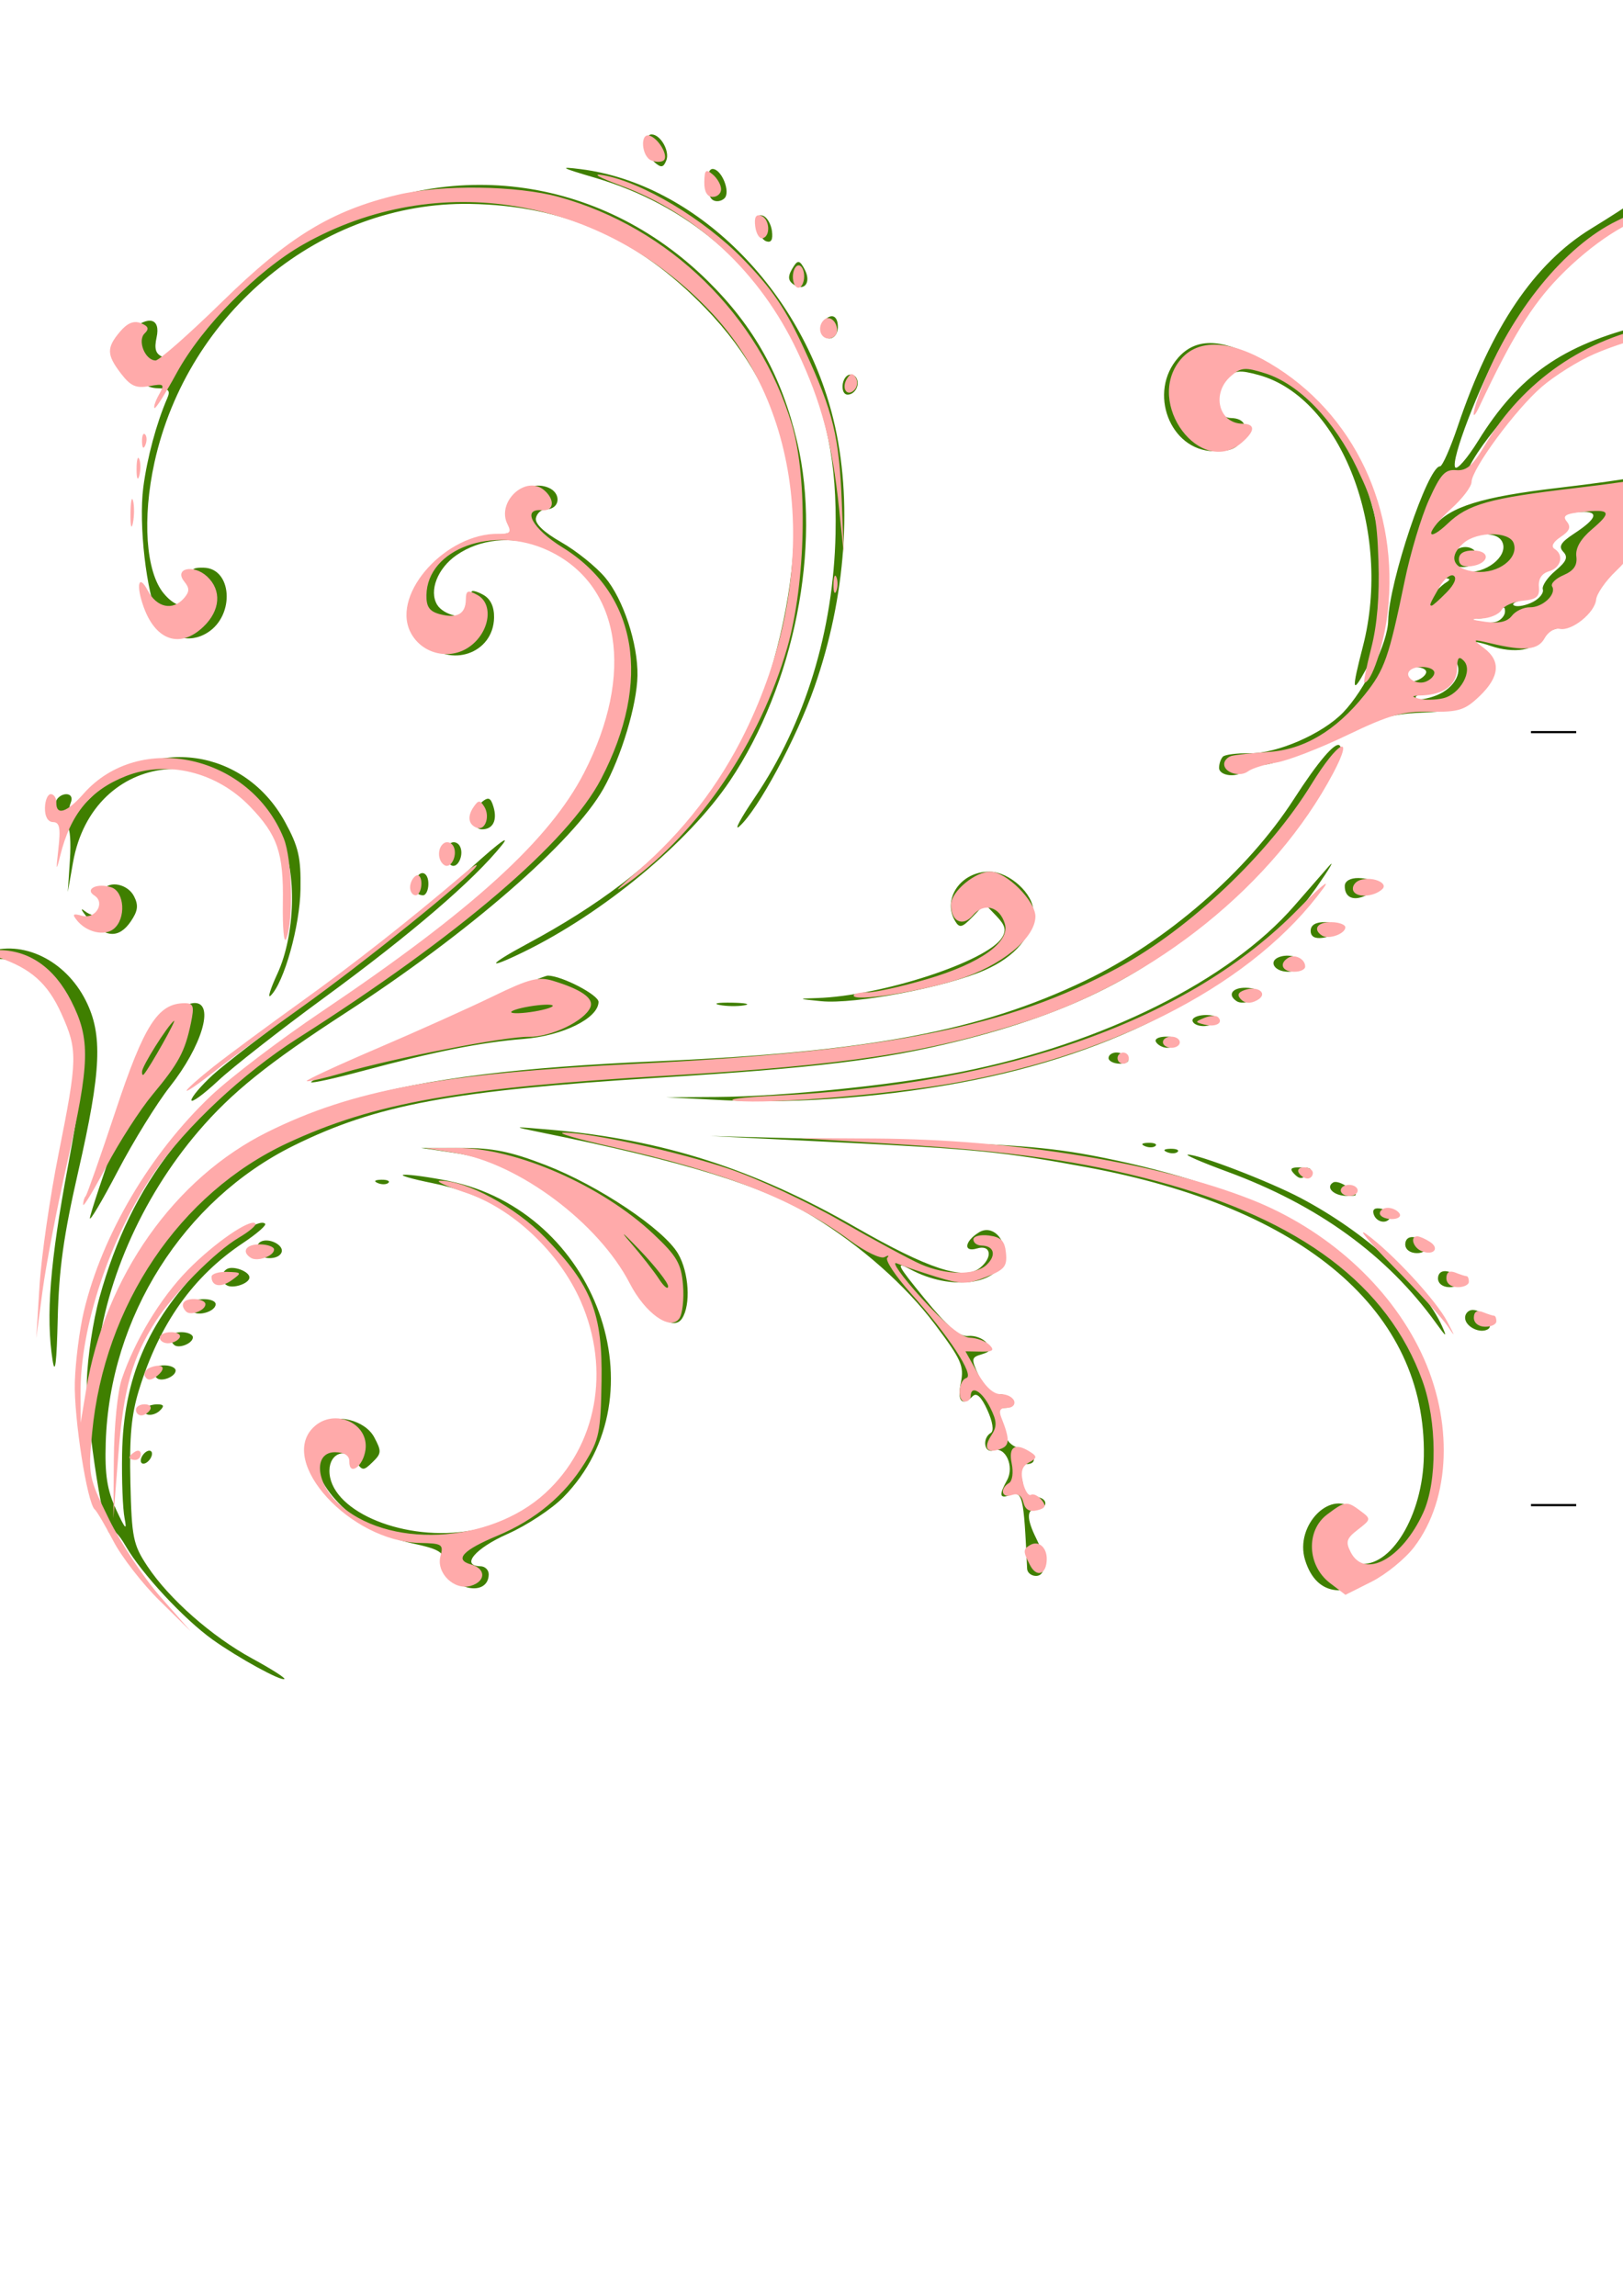 <?xml version="1.0"?><svg width="744.094" height="1052.362" xmlns="http://www.w3.org/2000/svg">
 <title>bflyflrsh</title>
 <g>
  <title>Layer 1</title>
  <path id="path3629" d="m722.628,335.593l-20.715,0" stroke-width="1px" stroke="#000000" fill-rule="evenodd" fill="none"/>
  <path d="m722.628,689.923l-20.715,0" id="path3631" stroke-width="1px" stroke="#000000" fill-rule="evenodd" fill="none"/>
  <path d="m-6.368,436.616c16.619,-6.08 36.334,3.427 45.694,22.035c7.856,15.618 7.128,32.066 -3.473,78.429c-6.715,29.369 -8.855,44.742 -9.39,67.455c-0.472,20.03 -1.214,26.142 -2.326,19.153c-3.208,-20.172 -1.209,-45.338 7.129,-89.733c5.281,-28.121 7.909,-48.546 6.989,-54.329c-3.642,-22.893 -19.917,-39.714 -38.743,-40.041c-10.913,-0.19 -11.991,-0.734 -5.881,-2.969zm32.099,-69.452c0.658,-1.748 2.783,-3.151 4.722,-3.117c2.089,0.036 2.902,1.615 1.995,3.873c-2.52,6.274 2.649,4.408 10.765,-3.886c26.544,-27.126 68.979,-20.979 87.415,12.662c6.228,11.365 7.371,16.307 7.141,30.865c-0.268,16.943 -7.557,42.935 -13.688,48.812c-1.526,1.463 -0.135,-3.052 3.092,-10.033c8.228,-17.802 9.013,-46.976 1.65,-61.39c-24.56,-48.085 -86.231,-41.367 -95.351,10.387l-2.38,13.506l0.965,-14.698c0.531,-8.084 0.052,-14.714 -1.064,-14.733c-2.988,-0.052 -6.646,-8.567 -5.262,-12.247zm13.185,50.496c2.4,1.916 6.108,2.846 8.24,2.066c4.38,-1.602 5.458,-9.229 1.315,-9.301c-1.483,-0.026 -1.968,-1.186 -1.079,-2.578c2.794,-4.373 11.203,-2.592 14.045,2.975c2.12,4.151 1.8,6.704 -1.44,11.491c-5.437,8.033 -11.902,7.676 -19.394,-1.071c-3.328,-3.886 -4.088,-5.498 -1.688,-3.582zm15.659,100.354c7.186,-20.284 13.13,-38.836 13.209,-41.226c0.166,-5.078 15.467,-17.136 21.608,-17.029c9.026,0.157 3.127,19.828 -11.504,38.363c-5.953,7.542 -16.704,24.942 -23.892,38.667c-7.188,13.726 -12.938,23.415 -12.778,21.531c0.16,-1.884 6.171,-20.022 13.357,-40.306zm-8.949,76.671c14.815,-53.109 41.617,-87.245 100.135,-127.535c84.634,-58.27 118.509,-91.723 130.797,-129.167c7.065,-21.528 7.547,-48.303 1.107,-61.55c-12.723,-26.172 -46.521,-37.035 -68.36,-21.97c-8.664,5.976 -12.73,16.349 -8.907,22.723c2.882,4.807 13.21,7.226 13.746,3.22c0.201,-1.502 0.672,-3.877 1.046,-5.278c0.374,-1.401 0.834,-3.161 1.022,-3.911c0.188,-0.75 2.612,-0.091 5.386,1.463c3.303,1.851 4.999,5.445 4.914,10.412c-0.285,16.577 -20.211,23.388 -32.134,10.984c-7.428,-7.728 -7.607,-13.942 -0.775,-26.845c6.098,-11.517 19.483,-20.257 33.546,-21.905c8.877,-1.04 9.762,-1.742 7.581,-6.013c-4.729,-9.261 6.492,-19.92 16.638,-15.804c6.205,2.518 5.422,9.982 -1.044,9.954c-2.078,-0.009 -4.158,1.785 -4.623,3.986c-0.543,2.571 3.618,6.546 11.625,11.108c6.859,3.908 15.896,11.165 20.083,16.128c8.307,9.847 15.102,30.424 14.852,44.976c-0.231,13.443 -7.418,37.32 -15.618,51.89c-13.695,24.334 -61.762,66.113 -118.179,102.718c-35.603,23.1 -52.249,36.496 -67.485,54.306c-26.434,30.901 -43.783,70.891 -46.867,108.03c-0.933,11.237 -1.082,16.988 -0.331,12.778c6.351,-35.588 21.812,-68.597 42.09,-89.86c40.8,-42.782 91.484,-57.656 214.808,-63.039c97.593,-4.26 148.56,-13.821 196.705,-36.9c37.352,-17.905 74.501,-50.189 95.806,-83.258c11.168,-17.334 19.095,-26.597 21.035,-24.579c4.489,4.67 -29.551,50.826 -54.928,74.477c-32.254,30.061 -67.739,48.098 -120.136,61.065c-34.658,8.577 -64.292,12.185 -137.453,16.737c-94.481,5.878 -129.104,12.331 -167.139,31.152c-50.417,24.948 -84.324,78.527 -86.092,136.04c-0.458,14.903 0.609,21.774 4.784,30.793c4.177,9.024 5.035,9.894 3.853,3.906c-0.837,-4.237 -1.349,-17.49 -1.139,-29.45c0.605,-34.426 11.62,-60.281 36.631,-85.981c12.468,-12.812 26.39,-22.194 28.962,-19.518c0.657,0.683 -3.88,4.623 -10.082,8.754c-23,15.322 -38.419,37.075 -47.747,67.363c-3.527,11.452 -4.457,21.445 -3.955,42.534c0.601,25.272 1.251,28.461 7.82,38.349c9.956,14.986 29.565,32.247 48.053,42.298c8.586,4.668 15.213,8.873 14.728,9.345c-1.285,1.248 -21.186,-9.651 -32.91,-18.023c-13.095,-9.35 -32.569,-30.306 -39.793,-42.821c-3.315,-5.742 -6.185,-8.485 -6.861,-6.557c-2.365,6.74 -11.48,-50.679 -11,-69.29c0.273,-10.552 2.887,-27.757 5.809,-38.233zm14.656,-443.41c7.806,-6.857 13.384,-5.273 11.53,3.274c-1.187,5.473 -0.475,7.729 2.865,9.085c3.378,1.37 10.411,-4.223 29.292,-23.298c13.666,-13.806 31.415,-29.058 39.442,-33.893c59.235,-35.681 131.406,-26.76 181.14,22.391c21.321,21.071 33.798,43.539 40.921,73.691c11.316,47.9 -1.309,111.547 -30.827,155.403c-19.061,28.319 -58.072,60.646 -94.756,78.518c-17.504,8.528 -16.256,5.903 1.802,-3.79c65.335,-35.073 98.881,-74.717 114.491,-135.306c16.914,-65.648 6.43,-115.577 -32.774,-156.087c-31.222,-32.262 -64.773,-47.108 -108.009,-47.794c-67.762,-1.074 -129.394,49.459 -144.597,118.558c-5.642,25.644 -3.928,50.084 4.203,59.923c7.643,9.249 15.361,6.834 13.365,-4.182c-1.244,-6.868 -0.729,-7.651 4.967,-7.552c13.072,0.227 14.445,21.756 1.895,29.713c-8.538,5.413 -18.047,2.547 -22.67,-6.833c-5.427,-11.009 -9.072,-42.722 -6.863,-59.71c1.762,-13.549 6.036,-29.432 10.999,-40.872c1.544,-3.559 0.625,-4.468 -4.609,-4.559c-7.801,-0.136 -16.763,-9.302 -16.63,-17.009c0.052,-3.034 2.223,-7.386 4.823,-9.67zm6.206,494.209c1.039,-1.008 3.645,-1.803 5.792,-1.765c2.865,0.05 3.137,0.811 1.022,2.865c-1.584,1.539 -4.191,2.333 -5.792,1.766c-1.601,-0.568 -2.061,-1.857 -1.022,-2.865zm0.666,19.898c1.415,-0.845 2.553,-0.385 2.529,1.021c-0.024,1.407 -1.202,3.25 -2.617,4.095c-1.415,0.845 -2.553,0.385 -2.529,-1.022c0.024,-1.407 1.202,-3.25 2.617,-4.095zm8.319,-39.522c2.8,0.049 5.074,1.117 5.052,2.373c-0.049,2.876 -6.717,5.443 -8.721,3.358c-3.011,-3.133 -1.293,-5.817 3.669,-5.731zm7.901,-15.218c2.8,0.049 5.074,1.117 5.052,2.373c-0.049,2.876 -6.717,5.443 -8.721,3.358c-3.011,-3.133 -1.293,-5.817 3.669,-5.731zm14.122,-117.852c5.336,-4.908 26.517,-21.184 47.069,-36.169c20.551,-14.984 50.143,-39.114 65.759,-53.622c15.807,-14.686 24.604,-21.64 19.846,-15.69c-12.925,16.165 -41.675,40.846 -81.776,70.201c-19.857,14.536 -41.635,31.591 -48.396,37.899c-6.761,6.309 -12.273,10.309 -12.248,8.888c0.024,-1.42 4.41,-6.599 9.747,-11.508zm-9.688,104.323c2.583,-2.508 11.11,-1.946 11.064,0.729c-0.057,3.342 -8.226,5.783 -10.709,3.2c-1.169,-1.216 -1.329,-2.984 -0.355,-3.929zm16.205,-15.399c2.868,-1.713 10.396,1.107 10.349,3.876c-0.048,2.769 -7.669,5.326 -10.476,3.514c-1.26,-0.813 -2.274,-2.494 -2.252,-3.735c0.021,-1.241 1.092,-2.886 2.38,-3.655zm15.358,-12.445c3.618,-2.161 10.903,1.386 9.727,4.737c-1.321,3.765 -10.075,3.55 -11.271,-0.277c-0.513,-1.639 0.182,-3.646 1.544,-4.46zm44.651,-83.754c12.239,-5.317 36.216,-16.121 53.284,-24.009c17.068,-7.888 32.338,-14.318 33.934,-14.291c6.429,0.112 23.224,8.858 23.169,12.066c-0.129,7.492 -16.342,15.501 -34.295,16.942c-19.66,1.577 -40.873,5.792 -74.021,14.707c-12.415,3.339 -22.967,5.662 -23.448,5.161c-0.481,-0.5 9.139,-5.26 21.378,-10.577zm-16.608,167.325c6.482,-5.219 19.958,-1.887 24.15,5.972c3.417,6.404 3.351,7.427 -0.728,11.387c-4.25,4.126 -4.658,4.1 -7.875,-0.485c-4.416,-6.295 -11.789,-3.673 -11.925,4.241c-0.307,17.834 31.863,32.286 62.376,28.022c36.163,-5.053 60.785,-33.212 61.241,-70.037c0.551,-44.454 -29.879,-80.231 -76.185,-89.572c-10.103,-2.038 -15.999,-3.789 -13.104,-3.891c2.896,-0.102 12.041,1.184 20.322,2.857c67.738,13.687 98.443,98.32 52.595,144.973c-5.275,5.368 -16.808,12.952 -25.628,16.854c-14.873,6.58 -21.593,14.625 -12.35,14.785c2.1,0.036 3.79,1.725 3.755,3.753c-0.181,10.507 -17.391,7.121 -19.372,-3.811c-1.198,-6.611 -2.809,-7.67 -16.012,-10.519c-24.761,-5.344 -45.388,-25.261 -45.095,-43.544c0.07,-4.401 1.795,-9.344 3.833,-10.984zm27.345,-112.063c2.685,-0.065 4.178,0.566 3.318,1.402c-0.861,0.836 -3.058,0.888 -4.883,0.117c-2.017,-0.852 -1.403,-1.448 1.565,-1.519zm15.864,-137.48c1.889,-5.017 5.872,-3.624 5.775,2.02c-0.048,2.814 -1.166,5.098 -2.483,5.075c-3.258,-0.057 -4.74,-3.249 -3.292,-7.095zm20.811,122.885c14.549,-0.004 22.64,1.638 38.756,7.869c24.2,9.355 54.135,29.389 60.682,40.61c5.01,8.587 5.917,23.512 1.807,29.729c-4.158,6.289 -15.016,-2.05 -24.291,-18.654c-16.3,-29.181 -48.988,-52.659 -79.666,-57.219l-15.675,-2.33l18.388,-0.005zm81.405,45.874c4.131,4.117 7.52,6.91 7.532,6.207c0.012,-0.704 -3.358,-4.648 -7.488,-8.765c-4.131,-4.117 -7.52,-6.91 -7.532,-6.207c-0.012,0.704 3.358,4.648 7.488,8.765zm-86.106,-185.644c1.317,-0.787 3.127,-0.192 4.022,1.321c2.263,3.826 -0.909,10.814 -4.003,8.818c-3.185,-2.056 -3.197,-8.241 -0.02,-10.139zm14.292,-18.876c2.919,-2.351 3.971,-1.884 5.217,2.313c1.856,6.25 -0.302,10.389 -5.37,10.301c-4.717,-0.082 -4.611,-8.778 0.153,-12.614zm32.004,150.374c50.888,4.494 92.622,17.861 139.138,44.565c33.429,19.191 49.827,24.566 57.093,18.716c6.044,-4.866 5.104,-10.856 -1.397,-8.905c-6.36,1.908 -5.647,-3.369 1.004,-7.425c5.91,-3.604 12.566,2.847 11.458,11.106c-1.744,12.995 -24.268,16.019 -43.139,5.792c-6.807,-3.689 -5.996,-2.063 6.735,13.509c10.646,13.022 15.92,17.548 19.945,17.116c3.009,-0.323 6.805,1.086 8.435,3.13c2.381,2.986 1.951,4.021 -2.183,5.261c-4.884,1.465 -4.952,1.973 -1.327,9.965c2.545,5.611 5.561,8.393 9.041,8.336c2.872,-0.047 5.695,1.363 6.273,3.132c0.578,1.769 -0.885,3.184 -3.252,3.142c-3.099,-0.054 -3.812,1.186 -2.546,4.434c0.966,2.48 2.283,6.469 2.926,8.864c0.643,2.395 3.534,4.749 6.424,5.23c6.408,1.067 8.956,7.337 2.938,7.233c-2.878,-0.05 -3.814,1.275 -2.827,3.999c0.811,2.241 1.447,5.706 1.413,7.702c-0.034,1.996 0.799,3.507 1.852,3.359c4.68,-0.66 8.265,0.65 8.224,3.005c-0.024,1.407 -1.762,2.529 -3.862,2.492c-4.832,-0.084 -4.902,4.309 -0.22,13.724c4.71,9.473 4.573,17.061 -0.308,16.976c-2.1,-0.036 -3.885,-1.507 -3.966,-3.268c-1.569,-34.063 -2.024,-35.93 -8.212,-33.666c-4.439,1.624 -4.704,-0.26 -0.982,-6.968c3.489,-6.288 -0.802,-15.643 -6.26,-13.647c-4.248,1.554 -5.299,-5.555 -1.184,-8.013c1.497,-0.894 0.87,-5.044 -1.577,-10.441c-2.735,-6.03 -4.917,-8.126 -6.678,-6.417c-5.021,4.875 -7.242,2.394 -5.497,-6.137c1.566,-7.655 0.259,-10.592 -11.93,-26.818c-13.332,-17.749 -33.845,-35.896 -55.724,-49.297c-23.321,-14.286 -58.592,-25.194 -124.94,-38.642c-13.666,-2.77 -13.559,-2.793 5.112,-1.145zm13.181,-440.375c52.516,6.6 101.344,54.956 115.883,114.761c8.95,36.817 5.799,81.161 -8.719,122.687c-8.191,23.428 -25.982,56.421 -34.423,63.836c-2.595,2.279 0.601,-3.696 7.103,-13.279c23.055,-33.982 36.084,-76.496 37.01,-120.764c0.696,-33.262 -3.939,-55.704 -17.434,-84.412c-18.32,-38.973 -50.732,-66.505 -92.876,-78.894c-15.82,-4.651 -16.765,-5.219 -6.544,-3.934zm32.551,-15.923c4.092,0.071 8.41,7.701 6.728,11.888c-1.344,3.347 -2.368,3.519 -5.393,0.905c-4.025,-3.477 -5.003,-12.858 -1.335,-12.794zm29.661,441.225c30.629,-0.189 81.931,-5.469 112.576,-11.586c64.613,-12.898 122.576,-41.803 152.322,-75.96c5.679,-6.521 12.809,-14.693 15.843,-18.159c3.034,-3.466 0.466,0.925 -5.709,9.758c-29.55,42.274 -85.399,73.72 -156.507,88.123c-37.31,7.557 -80.584,11.075 -114.747,9.33l-26.713,-1.365l22.935,-0.141zm-1.701,-425.385c4.122,0.072 8.353,10.595 5.409,13.453c-1.432,1.391 -3.836,1.733 -5.342,0.761c-3.386,-2.185 -3.443,-14.273 -0.067,-14.214zm8.795,382.16c6.3,0.109 8.869,0.653 5.709,1.208c-3.161,0.555 -8.315,0.466 -11.455,-0.199c-3.14,-0.664 -0.554,-1.119 5.747,-1.009zm65.12,63.089c62.83,1.654 79.847,2.926 104.267,7.794c68.873,13.728 111.957,36.976 134.354,72.499c26.833,42.558 25.429,91.892 -3.294,115.749c-17.866,14.839 -32.339,13.435 -37.625,-3.649c-5.005,-16.175 12.494,-33.375 22.92,-22.528c3.735,3.886 3.689,4.473 -0.586,7.503c-6.267,4.44 -4.848,15.539 2.13,16.667c14.674,2.37 29.513,-22.011 29.981,-49.263c1.141,-66.31 -54.645,-114.007 -154.995,-132.524c-37.518,-6.923 -50.607,-8.236 -112.447,-11.28l-59.789,-2.943l75.084,1.977zm-50.855,-423.82c1.857,0.651 3.714,3.819 4.127,7.04c0.51,3.979 -0.332,5.476 -2.627,4.672c-1.857,-0.651 -3.714,-3.819 -4.127,-7.04c-0.51,-3.979 0.332,-5.476 2.627,-4.672zm14.225,23.018c1.839,-2.81 2.836,-2.443 5.029,1.851c2.882,5.645 -0.191,9.88 -4.943,6.813c-3.069,-1.981 -3.09,-4.074 -0.086,-8.664zm10.485,335.596c29.501,-0.896 78.193,-16.807 84.894,-27.741c2.075,-3.385 1.481,-5.658 -2.581,-9.885l-5.275,-5.488l-5.632,5.869c-4.768,4.969 -5.989,5.279 -7.959,2.024c-6.192,-10.23 2.687,-22.951 15.86,-22.722c9.092,0.158 20.079,10.225 19.941,18.271c-0.192,11.164 -8.059,20.635 -22.354,26.914c-17.701,7.776 -59.48,15.703 -74.835,14.199c-10.835,-1.061 -10.991,-1.169 -2.058,-1.441zm3.755,-310.904c3.283,-3.187 5.969,-1.582 5.881,3.514c-0.049,2.843 -1.785,5.087 -3.906,5.05c-3.875,-0.067 -5.129,-5.503 -1.975,-8.565zm10.42,25.455c1.317,-0.787 3.094,-0.248 3.949,1.197c1.825,3.086 -0.638,7.708 -4.076,7.648c-3.098,-0.054 -2.998,-6.979 0.126,-8.845zm123.278,310.407c2.018,0.035 4.356,1.227 5.197,2.649c0.841,1.422 -0.829,2.545 -3.712,2.495c-2.883,-0.05 -5.222,-1.242 -5.198,-2.649c0.024,-1.407 1.695,-2.53 3.712,-2.495zm14.504,41.4c2.685,-0.065 4.178,0.566 3.318,1.402c-0.86,0.836 -3.058,0.888 -4.883,0.117c-2.017,-0.852 -1.403,-1.448 1.565,-1.519zm13.711,-359.891c7.878,-8.889 18.957,-8.937 35.759,-0.156c39.118,20.446 61.767,65.919 57.314,115.072c-1.008,11.131 -3.738,22.03 -7.019,28.029c-6.388,11.679 -6.636,9.77 -1.372,-10.589c13.647,-52.784 -9.885,-114.048 -47.79,-124.422c-8.953,-2.45 -11.01,-2.183 -15.303,1.985c-2.728,2.648 -4.978,5.872 -5,7.164c-0.099,5.771 3.291,10.503 7.579,10.577c6.357,0.11 8.237,4.113 4.822,10.267c-2.101,3.787 -5.414,5.077 -12.708,4.951c-20.109,-0.349 -30.265,-27.098 -16.281,-42.877zm-5.023,311.216c3.795,0.066 5.968,1.206 5.047,2.647c-0.889,1.392 -3.2,2.504 -5.135,2.47c-1.935,-0.034 -4.206,-1.225 -5.047,-2.647c-0.871,-1.472 1.341,-2.536 5.135,-2.47zm1.45,51.41c2.685,-0.065 4.178,0.566 3.318,1.402c-0.861,0.836 -3.058,0.888 -4.883,0.117c-2.017,-0.852 -1.403,-1.448 1.565,-1.519zm7.996,2.689c4.74,-0.251 37.193,12.207 51.669,19.835c29.781,15.693 56.287,39.707 64.871,58.771c2.411,5.355 1.954,5.13 -2.698,-1.326c-22.507,-31.239 -54.162,-54.191 -95.896,-69.531c-11.377,-4.182 -19.452,-7.669 -17.945,-7.748zm8.7,-64.02c3.695,0.064 5.814,1.208 4.897,2.644c-0.889,1.392 -3.841,2.492 -6.558,2.445c-2.718,-0.047 -4.921,-1.237 -4.897,-2.644c0.024,-1.407 2.975,-2.507 6.558,-2.445zm7.404,-118.444c0.95,-0.922 6.404,-1.606 12.122,-1.52c12.669,0.189 33.596,-8.929 43.003,-18.738c9.94,-10.363 20.465,-31.857 20.642,-42.153c0.301,-17.517 18.195,-70.737 23.75,-70.641c1.059,0.018 4.726,-8.267 8.149,-18.412c15.283,-45.298 35.065,-74.592 61.161,-90.567c8.729,-5.344 17.275,-10.867 18.991,-12.273c4.666,-3.825 10.98,-2.958 10.904,1.497c-0.037,2.155 -2.082,4.477 -4.545,5.16c-25.55,7.086 -49.986,28.561 -65.799,57.825c-11.446,21.184 -23.94,53.8 -21.918,57.219c0.811,1.371 5.568,-4.112 10.571,-12.182c18.484,-29.815 38.585,-43.91 75.652,-53.046c10.548,-2.6 21.769,-5.437 24.935,-6.304c4.575,-1.253 5.739,-0.552 5.671,3.412c-0.071,4.155 -1.894,4.967 -10.906,4.856c-16.602,-0.204 -41.613,7.507 -58.406,18.006c-15.656,9.788 -39.695,37.71 -43.153,50.124c-0.976,3.502 -5.662,10.157 -10.414,14.79c-4.752,4.633 -8.661,9.614 -8.686,11.071c-0.025,1.456 2.308,-0.255 5.185,-3.803c7.192,-8.869 21.838,-13.407 56.293,-17.444c16.138,-1.891 31.932,-4.087 35.096,-4.881c5.019,-1.259 5.737,-0.475 5.624,6.134c-0.074,4.328 -2.348,9.525 -5.301,12.119c-2.844,2.498 -5.219,7.33 -5.277,10.738c-0.062,3.586 -3.611,9.556 -8.425,14.172c-4.575,4.387 -8.056,9.872 -7.735,12.189c0.696,5.026 -11.277,14.795 -17.992,14.678c-2.611,-0.045 -4.777,1.622 -4.813,3.706c-0.094,5.463 -11.098,7.234 -21.74,3.498c-5.04,-1.769 -9.862,-2.538 -10.716,-1.709c-0.854,0.83 0.234,1.539 2.417,1.577c8.927,0.155 9.069,15.096 0.226,23.682c-5.393,5.236 -9.54,6.476 -23.676,7.08c-14.176,0.605 -21.287,2.742 -41.15,12.366c-13.207,6.399 -27.265,11.578 -31.241,11.509c-3.975,-0.069 -7.956,1.013 -8.845,2.405c-2.393,3.745 -11.509,2.907 -11.441,-1.052c0.032,-1.876 0.836,-4.165 1.785,-5.087zm88.873,-34.9c2.35,-0.86 4.29,-2.591 4.311,-3.848c0.046,-2.675 -8.481,-3.237 -11.064,-0.729c-2.913,2.828 2.152,6.26 6.753,4.577zm9.054,6.814c8.521,-3.375 12.662,-11.56 8.186,-16.179c-2.19,-2.26 -2.521,-1.939 -1.352,1.316c1.82,5.066 -7.093,14.79 -13.455,14.679c-2.333,-0.041 -3.528,0.669 -2.655,1.578c0.873,0.908 5.047,0.281 9.276,-1.393zm-2.803,-44.752c2.102,-2.695 5.27,-5.789 7.04,-6.876c2.363,-1.451 2.138,-2.005 -0.848,-2.086c-2.236,-0.06 -5.353,2.459 -6.926,5.599c-3.993,7.967 -3.745,9.105 0.734,3.363zm15.909,-11.88c9.27,1.067 19.536,-6.822 17.215,-13.229c-3.203,-8.842 -27.621,-1.289 -26.028,8.051c0.456,2.673 3.723,4.592 8.813,5.179zm-2.441,-10.88c5.03,-1.84 9.771,2.158 7.245,6.111c-2.549,3.989 -11.651,3.216 -11.579,-0.984c0.034,-1.96 1.984,-4.267 4.334,-5.127zm16.968,33.67c2.032,-0.744 3.718,-2.769 3.748,-4.502c0.042,-2.451 -0.636,-2.48 -3.053,-0.134c-1.709,1.659 -5.458,3.11 -8.331,3.223c-4.507,0.178 -4.595,0.382 -0.641,1.485c2.521,0.703 6.245,0.67 8.277,-0.073zm16.57,-8.973c2.99,-1.542 5.025,-4.12 4.522,-5.729c-0.503,-1.609 2.071,-5.437 5.721,-8.506c5.147,-4.33 5.968,-6.287 3.659,-8.729c-2.311,-2.444 -1.184,-4.323 5.041,-8.408c11.351,-7.447 11.63,-10.785 0.81,-9.705c-7.515,0.749 -8.806,1.729 -7.606,5.769c0.923,3.109 0,5.396 -2.557,6.331c-2.706,0.99 -3.559,3.38 -2.633,7.378c1.044,4.508 0.076,6.301 -4.074,7.546c-4.016,1.205 -5.045,2.974 -3.923,6.75c1.157,3.897 0.108,5.463 -4.397,6.564c-3.254,0.795 -4.586,1.917 -2.959,2.494c1.627,0.576 5.405,-0.213 8.395,-1.755zm-131.647,176.859c3.5,0.061 6.346,1.139 6.325,2.395c-0.051,2.984 -7.535,5.689 -10.48,3.788c-4.439,-2.865 -2.135,-6.292 4.156,-6.183zm15.359,-14.1c5.261,-1.925 12.363,1.038 10.284,4.291c-0.896,1.402 -3.785,2.512 -6.419,2.466c-6.271,-0.109 -8.999,-4.878 -3.865,-6.757zm9.961,96.432c4.752,0.083 5.419,0.777 3.002,3.123c-2.417,2.347 -3.775,2.323 -6.109,-0.106c-2.335,-2.429 -1.644,-3.099 3.107,-3.017zm11.058,-112.41c7.975,0.138 6.998,6.132 -1.172,7.195c-3.681,0.479 -5.519,-0.627 -5.473,-3.294c0.045,-2.612 2.367,-3.976 6.645,-3.901zm3.685,119.322c1.23,-0.734 4.381,0.356 7.002,2.422c4.61,3.635 4.583,3.758 -0.812,3.743c-5.955,-0.017 -9.902,-3.948 -6.19,-6.165zm11.578,-139.53c8.29,0.144 10.393,4.363 3.856,7.734c-5.951,3.069 -10.227,1.315 -10.133,-4.156c0.038,-2.203 2.564,-3.643 6.277,-3.578zm10.618,151.604c2.603,0.551 4.426,2.132 4.052,3.514c-1.002,3.702 -6.448,2.958 -7.702,-1.053c-0.705,-2.254 0.568,-3.112 3.65,-2.46zm15.135,13.08c6.365,1.356 7.139,7.349 0.935,7.242c-3.127,-0.054 -5.275,-1.744 -5.234,-4.117c0.041,-2.383 1.795,-3.658 4.299,-3.124zm15.01,15.616c6.365,1.356 7.139,7.349 0.935,7.242c-3.127,-0.054 -5.275,-1.744 -5.234,-4.117c0.041,-2.383 1.795,-3.658 4.299,-3.124zm11.69,17.665c4.728,0.082 10.065,6.954 6.879,8.857c-3.695,2.207 -10.517,-1.289 -10.447,-5.354c0.034,-1.96 1.639,-3.536 3.568,-3.503z" id="path3466" fill="#3f7f00"/>
  <path d="m-1.171,435.528c14.297,-0.178 25.99,7.878 33.805,23.288c8.894,17.539 8.625,28.089 -1.896,74.448c-4.591,20.229 -9.646,46.54 -11.234,58.469l-2.886,21.69l1.52,-24.286c0.836,-13.357 4.735,-40.353 8.664,-59.991c8.787,-43.918 8.869,-47.748 1.389,-64.399c-6.296,-14.014 -14.032,-20.889 -29.277,-26.02l-9.175,-3.088l9.09,-0.113zm24.474,-71.505c1.421,0.024 2.554,1.771 2.517,3.882c-0.107,6.153 4.896,4.544 12.409,-3.991c25.662,-29.153 76.527,-17.854 91.869,20.408c3.877,9.67 4.54,37.864 1.084,46.069c-1.008,2.393 -1.684,-5.103 -1.502,-16.66c0.359,-22.817 -2.432,-30.96 -15.111,-44.088c-15.276,-15.818 -37.914,-21.349 -56.857,-13.891c-16.349,6.437 -25.409,17.416 -30.114,36.495c-1.863,7.553 -1.989,7.061 -0.824,-3.213c1.081,-9.53 0.555,-12.146 -2.451,-12.198c-2.359,-0.04 -3.784,-2.519 -3.715,-6.461c0.061,-3.518 1.275,-6.376 2.696,-6.352zm14.358,55.759c6.114,1.695 10.769,-6.012 5.612,-9.291c-4.676,-2.972 1.34,-5.894 7.743,-3.761c6.159,2.052 6.85,14.51 1.06,19.103c-4.275,3.391 -12.391,1.493 -16.773,-3.921c-2.345,-2.898 -1.892,-3.308 2.357,-2.13zm0.809,181.22c8.351,-34.99 30.412,-72.349 58.324,-98.771c8.873,-8.399 31.638,-25.707 50.589,-38.461c69.391,-46.703 104.587,-78.742 120.441,-109.638c23.253,-45.316 16.684,-86.164 -16.357,-101.711c-25.334,-11.921 -55.585,-0.902 -55.957,20.382c-0.093,5.35 1.397,7.463 6.163,8.734c7.853,2.095 11.781,-0.094 11.895,-6.628c0.075,-4.311 0.865,-4.627 5.359,-2.146c7.565,4.176 5.557,17.136 -3.669,23.682c-9.323,6.615 -22.527,3.143 -27.321,-7.183c-8.169,-17.598 16.793,-44.973 40.636,-44.565c5.259,0.09 5.98,-0.686 4.092,-4.409c-5.177,-10.206 8.366,-22.784 16.803,-15.605c5.091,4.333 4.546,9.719 -0.931,9.195c-9.592,-0.919 -4.423,8.539 9.296,17.01c34.428,21.258 41.125,61.227 17.78,106.114c-15.138,29.107 -65.195,71.9 -139.231,119.029c-24.808,15.792 -51.301,40.578 -65.589,61.364c-20.341,29.591 -34.077,70.763 -33.88,101.552l0.085,13.212l2.512,-15.221c8.515,-51.596 40.42,-96.875 83.199,-118.073c39.011,-19.331 79.175,-26.753 169.148,-31.256c115.21,-5.766 170.795,-16.856 220.799,-44.053c32.972,-17.933 68.935,-52.076 88.658,-84.172c12.199,-19.852 19.84,-23.732 9.953,-5.055c-26.97,50.95 -81.426,94.877 -141.356,114.027c-44.465,14.208 -82.812,19.999 -163.21,24.648c-96.091,5.556 -135.278,12.496 -174.97,30.987c-49.366,22.998 -83.906,74.215 -89.49,132.7c-1.867,19.558 -1.686,20.485 7.799,39.805c5.341,10.879 15.933,26.853 23.536,35.496l13.825,15.716l-14.242,-14.005c-7.833,-7.703 -17.35,-19.957 -21.148,-27.233c-3.798,-7.275 -7.646,-13.816 -8.551,-14.536c-3.479,-2.766 -9.628,-42.064 -9.146,-58.449c0.278,-9.456 2.148,-24.074 4.156,-32.485zm0.782,-52.662c0.599,-0.576 6.797,-18.224 13.774,-39.217c13.071,-39.334 19.424,-49.246 31.58,-49.27c4.135,-0.008 4.543,1.284 2.902,9.188c-2.693,12.967 -5.57,18.331 -17.54,32.695c-5.782,6.939 -15.325,21.746 -21.206,32.906c-5.881,11.16 -10.672,19.043 -10.646,17.518c0.026,-1.524 0.538,-3.243 1.137,-3.819zm26.669,-55.844c2.663,-2.999 15.651,-26.108 13.785,-24.526c-3.303,2.8 -14.457,20.554 -14.596,23.233c-0.067,1.289 0.298,1.871 0.811,1.293zm-10.882,-340.48c3.363,-3.969 6.315,-5.167 9.548,-3.875c3.455,1.381 3.909,2.608 1.734,4.687c-3.439,3.288 0.197,12.323 4.991,12.405c1.646,0.028 15.487,-12.175 30.757,-27.119c30.281,-29.635 50.038,-41.658 80.216,-48.817c20.061,-4.759 54.851,-4.282 74.031,1.016c50.572,13.969 91.704,54.142 106.71,104.224c7.428,24.789 6.443,72.614 -2.105,102.329c-12.393,43.077 -40.17,84.164 -72.82,107.716c-7.449,5.373 -6.115,3.7 4.119,-5.167c21.107,-18.287 37.474,-39.442 49.443,-63.906c34.159,-69.822 28.035,-145.793 -15.495,-192.223c-49.946,-53.273 -125.632,-65.961 -186.953,-31.34c-21.3,12.025 -46.531,37.63 -58.277,59.14c-5.066,9.278 -9.614,16.456 -10.106,15.952c-0.492,-0.504 0.433,-3.272 2.054,-6.152c2.724,-4.835 2.379,-5.133 -4.511,-3.891c-6.019,1.085 -8.509,-0.023 -12.888,-5.736c-6.637,-8.656 -6.711,-11.852 -0.448,-19.244zm5.993,77.63c0.604,2.457 0.547,7.063 -0.126,10.234c-0.674,3.172 -1.168,1.161 -1.098,-4.467c0.07,-5.629 0.621,-8.224 1.225,-5.767zm-5.172,402.365c6.036,-17.744 17.749,-37.077 30.14,-49.745c12.106,-12.377 28.733,-23.851 31.079,-21.447c0.698,0.716 -2.737,3.659 -7.634,6.541c-10.669,6.278 -29.937,25.669 -38.082,38.326c-10.749,16.703 -14.743,30.922 -17.091,60.846l-2.306,29.391l0.216,-26.867c0.124,-15.378 1.697,-31.219 3.678,-37.044zm8.011,-421.528c0.678,1.744 0.66,5.199 -0.038,7.677c-0.699,2.478 -1.253,1.051 -1.232,-3.171c0.021,-4.222 0.593,-6.25 1.27,-4.505zm2.65,-11.369c0.844,0.865 0.897,3.073 0.118,4.907c-0.861,2.027 -1.462,1.41 -1.534,-1.573c-0.065,-2.699 0.572,-4.199 1.416,-3.335zm1.251,71.624c4.106,7.812 11.455,9.357 16.556,3.482c2.607,-3.003 2.64,-4.579 0.159,-7.645c-4.895,-6.048 4.245,-8.081 10.452,-2.324c6.783,6.291 6.107,15.593 -1.674,23.034c-10.557,10.096 -21.749,6.481 -27.323,-8.825c-3.738,-10.263 -2.423,-15.813 1.83,-7.722zm-5.784,394.647c1.437,-0.845 2.591,-0.318 2.565,1.172c-0.026,1.49 -1.21,2.69 -2.632,2.665c-1.421,-0.024 -2.575,-0.552 -2.565,-1.173c0.011,-0.62 1.195,-1.82 2.632,-2.665zm4.409,-21.677c2.216,0.038 3.29,1.208 2.387,2.6c-0.903,1.392 -2.736,2.512 -4.074,2.489c-1.337,-0.023 -2.412,-1.193 -2.387,-2.6c0.025,-1.407 1.858,-2.527 4.074,-2.489zm2.676,-16.923c5.723,-2.063 7.45,0.341 2.861,3.982c-2.584,2.049 -4.275,2.128 -5.401,0.254c-0.901,-1.501 0.242,-3.407 2.54,-4.236zm9.534,-16.137c2.927,0.05 4.582,1.23 3.679,2.622c-0.903,1.392 -3.318,2.502 -5.366,2.467c-2.048,-0.035 -3.704,-1.215 -3.679,-2.622c0.025,-1.407 2.439,-2.517 5.366,-2.467zm19.424,-121.825c6.848,-5.4 24.82,-18.697 39.938,-29.548c24.199,-17.369 49.943,-37.602 74.449,-58.51c4.192,-3.576 6.852,-5.209 5.911,-3.628c-3.013,5.061 -52.006,44.556 -80.407,64.817c-15.117,10.784 -33.088,24.026 -39.936,29.427c-6.848,5.4 -12.44,9.243 -12.428,8.539c0.012,-0.704 5.625,-5.697 12.473,-11.098zm-8.971,106.649c2.843,0.049 5.151,1.117 5.129,2.373c-0.05,2.876 -6.819,5.443 -8.854,3.358c-3.057,-3.133 -1.312,-5.817 3.725,-5.731zm15.082,-12.456c6.732,0.192 6.845,0.392 2.138,3.793c-5.003,3.616 -9.363,2.87 -9.286,-1.589c0.023,-1.324 3.239,-2.316 7.147,-2.204zm15.084,-12.619c3.553,0.061 6.443,1.139 6.421,2.395c-0.052,2.984 -7.65,5.689 -10.64,3.788c-4.506,-2.865 -2.168,-6.292 4.219,-6.183zm53.863,-89.905c18.294,-7.825 42.092,-18.52 52.883,-23.766c16.588,-8.063 20.846,-9.166 27.554,-7.137c12.972,3.925 18.824,8.034 17.18,12.064c-2.578,6.321 -18.098,13.778 -28.314,13.603c-10.79,-0.185 -61.469,9.666 -85.492,16.618c-8.513,2.463 -15.836,4.111 -16.275,3.662c-0.439,-0.45 14.171,-7.22 32.465,-15.046zm71.941,-16.848c5.203,-0.874 8.952,-2.11 8.331,-2.746c-0.621,-0.636 -5.386,-0.441 -10.589,0.433c-5.203,0.874 -8.952,2.11 -8.331,2.746c0.621,0.636 5.386,0.441 10.589,-0.433zm-101.231,190.528c9.342,-8.934 25.436,-1.899 23.767,10.389c-1.043,7.682 -7.546,12.304 -7.423,5.276c0.046,-2.615 -2.219,-4.09 -6.39,-4.161c-9.84,-0.168 -9.269,13.322 0.979,23.133c22.286,21.336 69.537,19.18 95.217,-4.344c23.703,-21.712 30.139,-56.421 16.311,-87.961c-9.865,-22.501 -31.272,-42.652 -52.98,-49.872c-8.797,-2.926 -14.002,-5.351 -11.567,-5.388c12.017,-0.185 34.608,12.023 48.207,26.049c21.409,22.081 26.375,34.738 25.867,65.924c-0.379,23.244 -1.077,26.653 -7.631,37.266c-9.232,14.949 -22.7,26.198 -40.03,33.433c-15.967,6.666 -20.005,11.034 -12.198,13.199c6.934,1.923 6.877,7.762 -0.097,9.823c-7.602,2.246 -15.976,-5.964 -13.892,-13.619c1.471,-5.406 0.766,-5.859 -9.442,-6.057c-31.796,-0.616 -65.336,-37.178 -48.7,-53.088zm46.882,-252.734c1.437,-0.845 2.571,0.833 2.52,3.731c-0.051,2.897 -1.255,5.248 -2.676,5.224c-1.421,-0.024 -2.555,-1.703 -2.52,-3.731c0.035,-2.027 1.24,-4.378 2.676,-5.223zm18.679,124.757c27.012,-0.137 66.568,17.173 90.248,39.493c10.775,10.156 12.709,13.499 13.53,23.383c0.527,6.343 -0.246,13.239 -1.716,15.325c-4.1,5.816 -15.606,-2.355 -22.713,-16.13c-14.282,-27.682 -50.933,-55.084 -79.942,-59.769l-13.803,-2.229l14.396,-0.073zm92.747,60.058c2.281,3.519 4.172,5.045 4.2,3.39c0.029,-1.654 -5.945,-9.275 -13.276,-16.933c-7.331,-7.659 -9.221,-9.185 -4.2,-3.39c5.02,5.794 10.995,13.414 13.276,16.934zm-98.417,-199.837c1.337,-0.787 3.175,-0.192 4.084,1.321c2.298,3.826 -0.923,10.814 -4.064,8.818c-3.233,-2.056 -3.245,-8.241 -0.02,-10.139zm13.434,-16.514c2.224,-3.234 2.946,-3.256 4.892,-0.148c2.76,4.408 0.492,11.051 -3.319,9.72c-3.946,-1.377 -4.575,-5.207 -1.573,-9.572zm41.297,149.312c12.165,-0.091 52.597,8.754 75.854,16.594c12.784,4.31 35.802,15.047 51.151,23.859c15.349,8.813 31.912,17.761 36.806,19.885c11.669,5.063 24.954,5.142 30.143,0.179c4.574,-4.374 3.383,-8.693 -2.423,-8.792c-2.048,-0.035 -3.702,-1.292 -3.676,-2.792c0.026,-1.501 3.239,-2.309 7.14,-1.797c5.587,0.733 7.241,2.44 7.792,8.038c0.601,6.107 -0.687,7.653 -9.155,10.986c-8.798,3.464 -11.241,3.453 -22.795,-0.099c-7.117,-2.188 -15.25,-4.961 -18.073,-6.161c-2.822,-1.201 2.229,5.927 11.225,15.838c10.835,11.938 18.36,18.096 22.291,18.242c3.264,0.121 7.31,1.63 8.991,3.353c2.382,2.442 1.501,3.106 -3.998,3.012l-7.055,-0.121l5.499,9.849c3.558,6.372 7.311,9.824 10.631,9.779c2.823,-0.039 5.612,1.378 6.199,3.147c0.587,1.769 -0.899,3.184 -3.301,3.142c-3.147,-0.054 -3.869,1.186 -2.585,4.434c3.978,10.055 3.894,12.857 -0.43,14.415c-6.241,2.249 -7.977,-0.426 -4.107,-6.33c2.646,-4.038 2.534,-6.448 -0.589,-12.69c-3.733,-7.459 -8.845,-10.453 -8.936,-5.232c-0.025,1.407 -1.208,2.538 -2.629,2.514c-3.642,-0.062 -3.065,-9.649 0.651,-10.805c3.83,-1.192 -8.069,-19.342 -25.487,-38.876c-6.976,-7.824 -11.827,-15.132 -10.78,-16.24c1.047,-1.108 0.489,-1.242 -1.24,-0.299c-1.738,0.948 -8.774,-2.437 -15.735,-7.57c-25.613,-18.889 -57.475,-31.42 -109.52,-43.072c-15.579,-3.488 -25.416,-6.364 -21.861,-6.39zm18.004,-438.921c18.07,3.204 46.34,20.131 64.214,38.448c13.393,13.726 19.568,22.836 28.265,41.707c13.17,28.575 15.834,39.56 17.051,70.311l0.912,23.048l-2.156,-20.51c-3.194,-30.392 -8.12,-48.909 -19.278,-72.471c-16.9,-35.687 -45.824,-62.817 -80.748,-75.739c-10.237,-3.788 -13.605,-5.742 -8.262,-4.794zm21.458,-18.085c4.178,1.459 8.624,9.182 6.471,11.241c-0.971,0.928 -3.548,0.976 -5.727,0.105c-4.583,-1.832 -5.312,-12.941 -0.744,-11.346zm28.955,17.831c2.101,1.788 3.793,4.837 3.759,6.775c-0.034,1.938 -1.806,3.494 -3.938,3.458c-2.46,-0.042 -3.834,-2.517 -3.759,-6.775c0.099,-5.674 0.707,-6.207 3.938,-3.458zm28.819,422.191c106.744,-5.067 189.87,-34.754 239.574,-85.559c9.815,-10.032 15.018,-14.36 11.563,-9.618c-31.27,42.918 -92.793,75.519 -168.31,89.189c-29.278,5.3 -85.398,9.96 -100.964,8.385c-5.677,-0.575 2.485,-1.653 18.137,-2.396zm-6.746,-403.331c3.982,1.39 4.515,9.441 0.684,10.32c-1.427,0.327 -2.937,-2.13 -3.353,-5.461c-0.52,-4.152 0.32,-5.679 2.67,-4.859zm17.269,22.76c1.421,0.024 2.544,2.347 2.495,5.161c-0.049,2.814 -1.252,5.097 -2.674,5.073c-1.421,-0.024 -2.544,-2.347 -2.495,-5.161c0.049,-2.814 1.252,-5.097 2.674,-5.073zm35.092,400.228c63.278,0.367 129.629,11.131 172.368,27.964c34.496,13.586 63.235,39.441 77.854,70.041c14.939,31.271 13.714,67.019 -3.054,89.121c-4.147,5.466 -12.952,12.663 -19.568,15.993l-12.028,6.055l-7.121,-5.435c-10.433,-7.962 -11.09,-24.036 -1.283,-31.404c8.327,-6.257 9.054,-6.33 15.422,-1.551c4.776,3.585 4.744,3.797 -1.291,8.467c-5.3,4.101 -5.77,5.6 -3.269,10.426c6.404,12.355 23.54,2.981 33.192,-18.157c6.507,-14.249 6.344,-41.91 -0.354,-60.451c-15.832,-43.821 -55.602,-73.776 -121.386,-91.429c-34.792,-9.336 -67.029,-13.877 -122.489,-17.253l-42.608,-2.593l35.615,0.206zm-23.536,-375.222c2.453,-2.346 6.092,0.602 6.017,4.876c-0.035,2.028 -1.809,3.657 -3.941,3.62c-3.892,-0.067 -5.218,-5.492 -2.076,-8.496zm5.754,117.962c0.686,1.771 0.636,4.649 -0.112,6.396c-0.748,1.747 -1.309,0.298 -1.248,-3.22c0.061,-3.518 0.673,-4.947 1.359,-3.176zm4.897,-91.161c1.633,-2.517 2.595,-2.572 4.003,-0.226c1.019,1.698 0.671,4.218 -0.775,5.601c-3.426,3.276 -6.028,-1.058 -3.227,-5.375zm9.323,281.419c3.48,0.06 15.801,-2.677 27.381,-6.082c24.389,-7.171 38.114,-16.964 35.576,-25.385c-2.399,-7.958 -9.569,-9.841 -14.647,-3.847c-4.682,5.526 -10.125,2.778 -9.988,-5.043c0.103,-5.927 11.17,-15.098 18.076,-14.979c7.346,0.126 20.725,13.547 20.6,20.666c-0.174,9.955 -15.794,22.61 -35.569,28.815c-18.384,5.769 -47.836,10.281 -47.784,7.32c0.015,-0.866 2.875,-1.525 6.355,-1.466zm64.861,224.941c1.586,-0.933 2.117,-4.807 1.246,-9.086c-1.588,-7.798 1.694,-9.646 8.853,-4.983c2.868,1.868 2.706,2.704 -0.89,4.616c-3.212,1.708 -3.959,4.176 -2.78,9.191c0.886,3.77 2.528,6.316 3.649,5.656c1.121,-0.659 3.329,0.398 4.908,2.349c2.238,2.765 1.764,3.813 -2.152,4.756c-3.428,0.825 -5.401,-0.332 -6.214,-3.643c-0.781,-3.181 -2.618,-4.338 -5.334,-3.359c-4.59,1.654 -5.659,-2.922 -1.284,-5.496zm9.693,28.409c3.863,-2.273 7.737,1.037 7.641,6.529c-0.122,6.992 -4.62,8.556 -7.672,2.668c-3.25,-6.27 -3.246,-7.268 0.031,-9.196zm42.718,-225.752c1.421,0.024 2.564,1.195 2.54,2.603c-0.025,1.407 -1.208,2.538 -2.629,2.514c-1.421,-0.024 -2.564,-1.196 -2.54,-2.603c0.025,-1.407 1.208,-2.538 2.629,-2.514zm26.16,-317.524c8.1,-9.807 22.709,-9.246 41.032,1.576c38.686,22.85 59.5,66.979 53.988,114.458c-1.735,14.947 -7.422,31.975 -10.66,31.919c-0.484,-0.008 0.952,-7.181 3.191,-15.94c2.71,-10.601 3.809,-23.868 3.288,-39.684c-0.686,-20.831 -1.896,-26.089 -9.817,-42.672c-10.481,-21.941 -26.579,-38.586 -42.031,-43.458c-9.289,-2.929 -11.146,-2.784 -15.784,1.228c-9.059,7.838 -5.707,21.661 5.299,21.85c5.95,0.102 5.866,3.287 -0.224,8.556c-18.968,16.413 -44.678,-17.981 -28.282,-37.834zm-4.06,310.225c2.132,0.036 3.856,1.217 3.832,2.625c-0.025,1.407 -1.789,2.529 -3.921,2.492c-2.132,-0.036 -3.857,-1.218 -3.832,-2.625c0.025,-1.407 1.789,-2.529 3.921,-2.492zm15.126,-8.618c2.568,-1.051 5.381,-1.182 6.252,-0.289c2.579,2.643 -1.144,4.674 -6.216,3.391c-4.496,-1.138 -4.498,-1.275 -0.037,-3.102zm12.325,-120.036c1.786,-0.523 9.444,-1.346 17.017,-1.829c16.249,-1.036 30.962,-9.783 44.069,-26.199c9.193,-11.514 11.1,-16.942 18.416,-52.433c2.581,-12.523 7.568,-29.136 11.081,-36.918c5.324,-11.794 7.402,-14.063 12.482,-13.634c4.761,0.402 7.635,-2.091 13.135,-11.398c17.393,-29.429 46.214,-49.341 79.806,-55.138c8.218,-1.418 17.135,-3.748 19.816,-5.177c3.233,-1.724 5.725,-1.727 7.401,-0.009c3.775,3.868 -0.463,8.536 -6.058,6.672c-6.169,-2.056 -33.306,4.252 -50.75,11.796c-7.335,3.172 -18.199,9.968 -24.143,15.102c-11.988,10.354 -32.045,37.561 -32.151,43.609c-0.037,2.136 -4.204,7.614 -9.26,12.174c-5.056,4.559 -9.216,9.607 -9.244,11.217c-0.028,1.61 3.361,-0.336 7.53,-4.323c9.341,-8.933 19.23,-11.699 58.136,-16.261c16.759,-1.965 32.211,-4.2 34.339,-4.967c6.484,-2.337 4.434,11.41 -2.722,18.253c-4.098,3.919 -5.903,7.905 -5.086,11.232c0.873,3.555 -1.431,7.721 -7.413,13.406c-4.774,4.537 -8.895,10.451 -9.157,13.143c-0.592,6.073 -11.206,14.594 -16.711,13.416c-2.248,-0.481 -5.345,1.433 -6.882,4.253c-2.975,5.462 -9.094,6.073 -24.482,2.444c-8.841,-2.085 -8.902,-2.044 -3.269,2.18c7.789,5.839 7.079,13.19 -2.124,21.99c-6.729,6.435 -9.557,7.319 -22.743,7.107c-12.686,-0.203 -18.669,1.494 -37.967,10.769c-12.599,6.055 -27.239,11.706 -32.532,12.556c-5.294,0.851 -11.083,2.652 -12.866,4.003c-3.761,2.85 -11.03,0.617 -10.961,-3.367c0.026,-1.495 1.509,-3.147 3.295,-3.67zm88.958,-33.997c2.242,-0.808 4.098,-2.657 4.123,-4.108c0.051,-2.943 -8.426,-3.761 -11.226,-1.083c-2.886,2.76 2.641,6.799 7.103,5.191zm8.09,7.552c7.892,-1.818 13.902,-12.701 9.503,-17.209c-2.279,-2.335 -3.007,-1.45 -3.098,3.765c-0.128,7.331 -6.107,11.81 -16.199,12.138c-4.7,0.153 -4.977,0.472 -1.284,1.484c2.588,0.709 7.573,0.629 11.078,-0.178zm-5.172,-42.47c0.463,0.008 3.506,-2.698 6.762,-6.012c3.58,-3.644 4.882,-6.687 3.293,-7.697c-1.445,-0.919 -4.437,1.5 -6.647,5.374c-4.403,7.716 -4.647,8.314 -3.407,8.335zm20.263,-15.524c10.242,1.031 19.812,-6.265 17.274,-13.169c-1.976,-5.373 -16.699,-5.376 -22.906,-0.005c-7.414,6.415 -4.981,12.105 5.632,13.174zm-1.061,-9.739c8.096,0.139 7.105,6.132 -1.19,7.195c-3.737,0.479 -5.603,-0.627 -5.557,-3.294c0.046,-2.612 2.403,-3.976 6.746,-3.901zm17.528,29.931c1.68,-2.194 5.4,-3.948 8.267,-3.899c5.837,0.1 12.339,-6.007 10.196,-9.576c-0.766,-1.276 1.58,-3.601 5.214,-5.166c4.717,-2.031 6.401,-4.485 5.885,-8.574c-0.479,-3.8 1.927,-7.987 7.148,-12.437c9.353,-7.972 8.58,-9.352 -4.458,-7.97c-7.656,0.812 -9.194,1.77 -7.063,4.404c2.034,2.514 1.32,4.305 -2.824,7.073c-3.459,2.311 -4.514,4.364 -2.804,5.452c4.451,2.83 3.027,8.653 -2.517,10.292c-3.354,0.991 -4.968,3.468 -4.648,7.13c0.393,4.5 -1.05,5.757 -7.278,6.341c-4.272,0.401 -8.726,2.34 -9.898,4.309c-1.171,1.969 -5.273,3.711 -9.115,3.87c-5.623,0.233 -5.248,0.529 1.927,1.514c6.11,0.839 9.872,-0.03 11.966,-2.764zm-122.636,171.578c6.374,-2.297 11.293,1.739 5.727,4.699c-2.979,1.584 -5.42,1.451 -7.22,-0.394c-1.933,-1.981 -1.501,-3.226 1.493,-4.305zm20.204,-14.866c3.082,-1.814 7.743,0.687 7.683,4.121c-0.023,1.324 -2.368,2.368 -5.211,2.319c-5.45,-0.093 -6.889,-3.841 -2.473,-6.44zm7.217,96.091c2.216,0.038 4.009,1.22 3.984,2.627c-0.025,1.407 -1.139,2.54 -2.477,2.517c-1.337,-0.023 -3.13,-1.205 -3.984,-2.627c-0.854,-1.422 0.26,-2.555 2.476,-2.517zm12.455,-112.389c3.553,0.061 6.443,1.139 6.421,2.395c-0.052,2.984 -7.65,5.689 -10.64,3.788c-4.506,-2.865 -2.167,-6.292 4.219,-6.183zm8.238,120.42c2.132,0.036 3.856,1.217 3.832,2.625c-0.024,1.407 -1.789,2.529 -3.921,2.492c-2.132,-0.036 -3.856,-1.218 -3.832,-2.625c0.025,-1.407 1.789,-2.529 3.921,-2.492zm4.809,-139.663c5.453,-1.965 13.415,1.259 10.269,4.157c-3.968,3.655 -12.164,3.99 -13.314,0.543c-0.59,-1.769 0.78,-3.884 3.045,-4.7zm3.004,162.249c11.996,8.75 31.967,30.338 37.091,40.094c3.754,7.147 3.781,7.485 0.166,2.069c-2.376,-3.559 -13.554,-15.833 -24.841,-27.273c-11.286,-11.441 -16.874,-18.141 -12.417,-14.89zm9.946,-12.046c2.048,0.035 4.423,1.227 5.276,2.649c0.854,1.422 -0.842,2.545 -3.769,2.495c-2.927,-0.05 -5.301,-1.243 -5.276,-2.649c0.025,-1.407 1.72,-2.53 3.769,-2.495zm13.496,13.066c1.066,0.04 3.63,1.173 5.698,2.518c4.656,3.028 1.652,6.436 -3.766,4.271c-4.001,-1.599 -5.516,-6.922 -1.932,-6.788zm17.37,16.619c2.233,0.893 4.547,1.631 5.142,1.641c0.594,0.01 1.061,1.17 1.036,2.577c-0.025,1.407 -2.37,2.519 -5.213,2.47c-3.024,-0.052 -5.139,-1.794 -5.097,-4.2c0.047,-2.698 1.468,-3.553 4.132,-2.488zm12.102,-405.812c13.477,-34.481 38.173,-64.864 62.041,-76.329c6.957,-3.341 13.401,-7.236 14.321,-8.655c0.92,-1.418 3.434,-2.549 5.586,-2.512c6.215,0.106 2.769,8.967 -3.569,9.177c-9.429,0.313 -27.982,12.328 -43.021,27.862c-12.423,12.831 -21.633,27.784 -36.216,58.792c-4.219,8.97 -3.616,3.11 0.857,-8.334zm0.507,423.942c2.233,0.893 4.547,1.631 5.141,1.642c0.594,0.01 1.061,1.17 1.036,2.577c-0.025,1.407 -2.37,2.519 -5.213,2.47c-3.024,-0.052 -5.139,-1.794 -5.097,-4.2c0.047,-2.698 1.468,-3.553 4.133,-2.488z" id="path3470" fill="#ffaaaa"/>
 </g>
</svg>